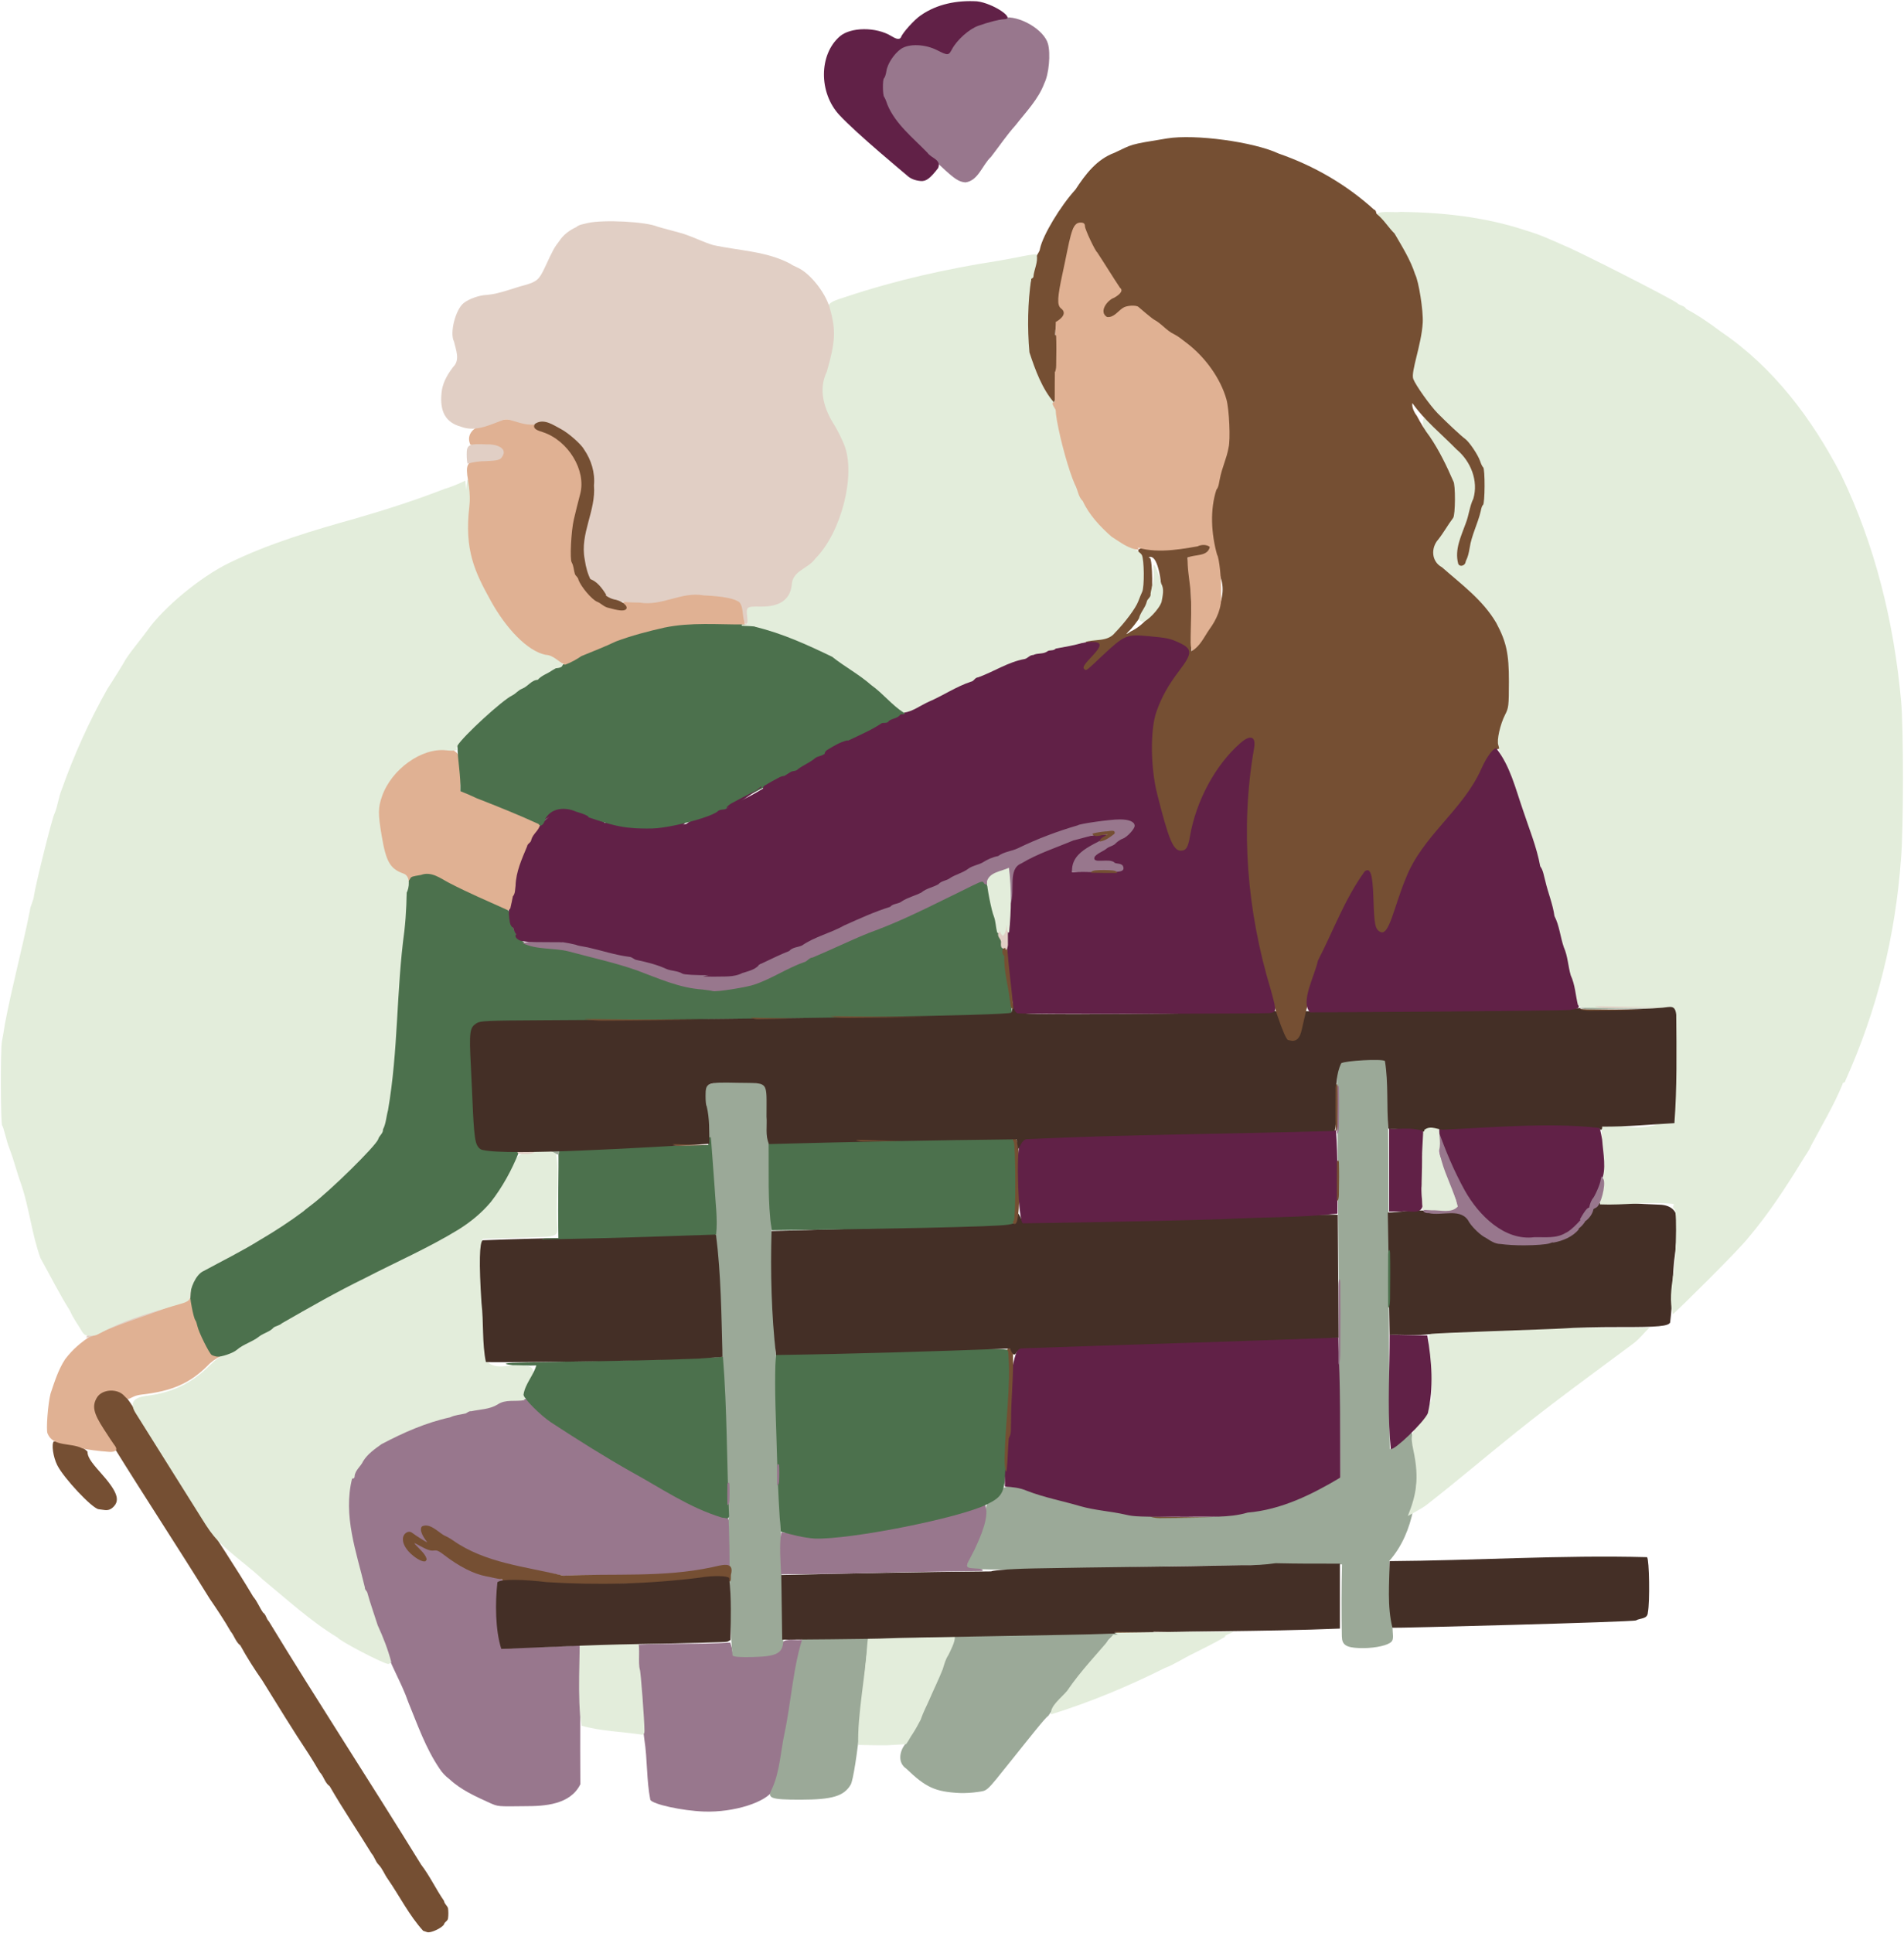 <svg width="1340" height="1360" viewBox="0 0 1340 1360" fill="none" xmlns="http://www.w3.org/2000/svg">
<path d="M300.619 1359.22C302.901 1360.11 311.107 1356.35 312.505 1353.74C312.943 1351.89 315.053 1351.51 315.307 1349.62C315.647 1347.2 315.644 1344.8 315.313 1342.38C314.705 1340.46 312.791 1339.46 312.512 1337.27C306.74 1328.88 302.528 1319.77 296.424 1311.8C260.542 1253.57 223.831 1197.44 189.121 1140.44C187.382 1138.82 187.307 1135.85 185.127 1134.44C182.618 1130.85 181.1 1126.6 178.174 1123.19C165.376 1101.69 151.684 1081.38 138.3 1060.54C128.491 1044.7 118.735 1028.8 108.566 1012.99C85.855 977.33 86.58 977.44 77.982 977.44C70.019 977.44 65.43 982.26 65.456 990.66C66.577 1001.01 74.518 1008.39 79.542 1017.07C102.133 1053.51 125.224 1088.58 147.582 1124.66C152.781 1132.26 157.801 1139.77 162.315 1147.63C164.892 1150.77 165.902 1155.1 169.169 1157.56C173.602 1165.68 179.024 1174.22 184.526 1182.07C195.308 1199.48 205.977 1216.9 217.347 1234.06C222.093 1241.32 224.889 1246.91 225.688 1247.46C228.044 1250.35 228.819 1254.36 232.02 1256.56C241.397 1272.84 251.726 1287.96 261.537 1303.97C263.616 1306.31 264.197 1309.5 266.374 1311.7C269.321 1314.71 270.587 1318.72 273.068 1322.06C281.329 1334.03 287.931 1347.42 297.806 1358.28C298.655 1358.52 299.891 1358.93 300.619 1359.22Z" fill="#754F33"/>
<path d="M495.48 1274.39C516.495 1275.15 539.692 1267.75 544.276 1258.98C546.507 1254.7 548.838 1246.28 550.047 1238.08C555.085 1210.74 558.578 1183.58 564.112 1156.38C564.367 1156.1 566.994 1155.79 570.386 1155.46C576.707 1153.12 565.921 1153.68 563.757 1153.59C559.418 1154.16 553.75 1152.19 550.441 1155.45C550.441 1162.24 546.025 1164.02 529.876 1164.86C515.774 1165.6 516.184 1165.93 515.1 1159.33L513.912 1155.5C492.129 1156.92 470.486 1155.8 449 1157C448.719 1162.13 448.122 1167.27 448.686 1172.41C449.931 1175.42 450.179 1178.4 450.215 1181.73C451.523 1195.73 451.576 1209.65 453.485 1223.66C455.719 1237.92 454.906 1252.01 457.693 1266.19C459.662 1269.34 479.95 1273.82 495.48 1274.39Z" fill="#98778D"/>
<path d="M369.508 1270.62C383.56 1270.64 401.383 1269.52 408.427 1255.21C408.295 1228.12 408.119 1180.16 409.193 1163.06C409.559 1157.23 411.649 1158.59 416.076 1158.26C420.092 1157.3 416.739 1156.37 414.481 1156.97C393.745 1158.79 374.149 1158.45 353.5 1159.5C353.5 1143.31 353.5 1127.12 353.5 1110.94C338.93 1107.61 324.379 1102.83 312.846 1092.71C305.031 1086.67 307.905 1092.72 298.221 1087.65C290.31 1083.5 289.229 1084.97 295.478 1091.46C303.002 1099.26 300.411 1100.63 291.602 1093.67C287.378 1090.66 281.645 1083.88 286.535 1079.11C287.547 1078.43 288.095 1078.27 289.019 1078.96C292.708 1081.67 299.148 1085.71 300.635 1086.26C302.752 1087 302.805 1085.15 301.428 1084.07C297.282 1078.81 296.079 1076.28 297.76 1074.6C299.221 1073.14 298.985 1073.25 301.978 1074.76C307.841 1077.44 312.701 1081.44 318.196 1084.57C341.338 1100.42 370.567 1103.2 396.5 1108.5C431.52 1107.27 467.012 1110.69 501.599 1103.56C505.286 1103.26 510.619 1101.31 513.232 1102.19C513.58 1103.86 513.33 1105.52 513.582 1107.2C513.666 1107.78 514.729 1108.39 514.856 1108.27C515.351 1107.77 514.553 1075.32 513.026 1069.77C512.28 1067.06 510.541 1066.47 508.224 1066.46C498.784 1066.39 448.914 1036.93 444.792 1034.41C429.941 1026 415.331 1016.94 400.849 1007.81C390.145 1001.34 379.976 993.85 371.365 985.01C369.987 983.69 368.335 984.14 366.726 984.19C361.026 984.9 354.646 983.4 349.617 987.08C344.041 990.52 337.477 990.32 331.358 991.7C329.818 991.81 328.795 993.18 327.416 993.26C323.691 994.12 319.779 994.39 316.259 996.08C299.245 999.78 283.408 1006.84 267.99 1014.94C266.269 1015.63 264.816 1017.49 263.884 1018.44C259.352 1021.42 255.598 1025.72 252.83 1030.24C250.706 1032.79 248.62 1035.8 248.317 1039.13C245.687 1041.78 245.436 1048.35 244.926 1052.78C242.749 1073.49 249.92 1092.87 254.674 1112.6C254.9 1116.95 257.795 1120.07 258.482 1124.24C261.69 1135.06 265.079 1145.51 269.802 1155.69C274.159 1170.42 282.371 1183.03 287.355 1197.46C293.875 1213.33 299.497 1229.64 309.225 1244.05C311.01 1246.87 313.425 1249.48 316.231 1251.54C324.469 1259.25 334.852 1263.84 345.018 1268.47C350.605 1270.88 350.332 1270.88 369.508 1270.62Z" fill="#98778D"/>
<path d="M563.5 1266.05C585.866 1266.03 593.968 1263.5 598.703 1255.49C600.397 1252.62 603.485 1232.96 605.557 1211.55C607.763 1193 608.806 1168.05 611.873 1149.8C612.824 1147.96 611.173 1146.98 588.963 1147.51C576.389 1147.8 566.47 1149.8 565.589 1150.16C558.245 1171.18 556.767 1197.72 552.116 1219.4C549.281 1232.51 548.927 1246.2 543.245 1258.56C539.961 1264.89 541.498 1266.06 563.5 1266.05Z" fill="#9BA998"/>
<path d="M675.389 1261.36C678.644 1261.53 684.34 1261.2 687.907 1260.65C695.239 1259.51 693.354 1261.4 711.782 1238.39C723.712 1223.5 736.053 1207.79 737.702 1207.16C741.712 1201.63 745.572 1195.12 751.043 1190.56C754.281 1185.67 758.184 1181.49 761.627 1176.72C767.681 1170.91 772.452 1164.21 777.883 1158.01C781.603 1145.98 794.355 1150.53 804.155 1150.11C804.964 1150.02 803.845 1148.79 801.03 1148.64C792.78 1148.2 716.241 1150.44 663.991 1151.32C623.412 1152 620.467 1153.25 643.747 1153.39C674.718 1153.58 672.368 1152.09 667.625 1161.53C665.489 1165.27 664.433 1169.66 662.921 1173.44C660.337 1176.31 659.685 1180.94 657.496 1184.38C655.839 1187.93 653.943 1191.93 653.122 1195.44C649.878 1198.75 649.306 1203.52 647.113 1207.44C644.312 1210.62 643.861 1214.96 641.78 1218.56C639.638 1221.37 638.561 1224.67 636.606 1227.59C632.903 1232.64 631.905 1240.33 637.863 1244.26C651.607 1257.48 658.22 1260.48 675.389 1261.36Z" fill="#9BA998"/>
<path d="M624.347 1227.76L637.685 1227C639.49 1224.61 640.731 1221.85 642.476 1219.44C644.634 1216.04 646.015 1213.46 647.868 1209.96C650.158 1203.58 651.98 1200.47 653.769 1196.34C657.464 1187.81 660.435 1181.86 663.46 1174.34C664.703 1170.41 665.364 1167.47 667.478 1164.25C669.004 1161.01 672.283 1155.02 672 1151.41L643.168 1151.95C609.842 1151.95 611.285 1146.01 610.263 1158.05C608.991 1178.9 603.345 1206.77 604 1227.5C604 1227.5 617.008 1227.87 624.347 1227.76Z" fill="#E3EDDB"/>
<path d="M451.582 1220.28C453.025 1220.52 453.666 1219.04 453.567 1217.84C453.591 1210.56 450.879 1174.97 450.31 1174.55C448.935 1169.35 450.677 1159.49 448.99 1154.31C443.959 1153.33 407.6 1150.41 407.802 1152.15C408.61 1159.1 405.927 1196.28 409.304 1214C423.22 1217.95 437.402 1218.11 451.582 1220.28Z" fill="#E3EDDB"/>
<path d="M739.781 1206.02C767.607 1197.33 793.827 1186.39 819.85 1173.39C826.79 1170.76 832.68 1166.68 839.32 1163.48C847.18 1159.53 855.17 1155.65 862.78 1151.12C839.81 1146.11 810.101 1150.31 783.5 1149.92C772.513 1163.19 760.604 1175.32 751.043 1189.44C747.154 1194.19 738.508 1200.52 739.781 1206.02Z" fill="#E3EDDB"/>
<path d="M275.343 1169.11C272.955 1160.14 269.624 1151.64 265.812 1143.35C263.389 1135.66 260.591 1128 258.487 1120.31C258.028 1118.98 256.685 1118.43 256.828 1116.93C250.814 1091.6 241.271 1066.3 247.826 1040.05C248.856 1040.43 249.661 1039.56 249.559 1038.55C249.934 1034.17 253.929 1031.64 255.559 1027.94C258.709 1022.82 263.865 1019.25 268.51 1015.93C283.983 1007.78 299.713 1000.8 316.774 997.07C320.246 995.38 324.07 995.23 327.723 994.33C329.134 993.7 329.908 992.59 331.598 992.79C337.833 991.45 344.575 991.48 350.214 988.03C355.851 984.18 362.713 986.17 369 985C369.8 981.08 369.749 976.7 372.379 973.41C375.325 969.54 378.026 961.08 370.29 960.94C361.604 958.48 351.463 964.21 344.029 958.96C339.278 946.32 342.328 931.19 340.052 917.46C339.324 902.2 337.6 886.6 339.586 871.5L364.102 870.76C395.913 869.78 392.571 871.38 391.915 857.22C391.271 840.94 394.285 824.661 390.763 808.752C381.5 811.026 368.674 807.336 362.489 815.594C361.729 818.619 360.29 818.655 357.074 825.255C352.465 834.138 347.279 842.89 339.967 849.72C335.206 854.91 333.698 856.11 322.055 864.03C300.915 877.03 278.033 886.83 256.423 898.11C250.738 901.17 245.005 903.97 239.241 906.79C227.818 912.56 217.11 919.35 205.736 925.26C198.586 929.1 196.562 931.16 194.087 931.91C191.512 933.3 189.84 935.74 186.763 936.49C183.662 937.44 181.917 940.33 179.047 941.35C171.832 943.88 166.386 949.43 159.329 952.06C156.011 953.3 152.078 956.11 147.924 960.25C134.999 973.11 121.37 979.69 102.931 981.99C93.347 983.18 91.012 987.42 95.784 994.61C111.386 1019.38 126.567 1043.81 142.014 1068.29C150.451 1081.93 153.369 1085.01 172.961 1100.86C177.053 1104.13 180.987 1107.49 184.801 1111.05C201.955 1125.14 218.945 1140.81 237.651 1152.02C238.526 1154.13 269.967 1170.54 273.216 1170.57C273.919 1170.58 275.175 1169.7 275.343 1169.11Z" fill="#E3EDDB"/>
<path d="M529.941 1165.71C549.114 1165.17 552.105 1162.67 551.115 1149.04C550.812 1144.87 549.106 1055.27 548.562 1051.42C546.145 1004.61 546.525 958.99 544.564 911.98C543.524 888.36 541.66 826.331 540.833 787.797C540.382 766.734 540.02 764.574 538.167 762.895C524.717 760.33 508.484 758.056 496 764.228C495.623 769.085 494.808 774.207 496.555 778.882C497.489 779.459 498.566 795.599 499.489 806.049C502.781 839.98 503.795 873.08 505.924 907.03C509.023 959.67 510.469 1010.86 512.49 1063.02C514.5 1097.22 512.244 1130.86 515.556 1164.66C516.587 1165.57 520.85 1165.96 529.941 1165.71Z" fill="#9BA998"/>
<path d="M356.941 1159.71C359.019 1159.82 361.03 1159.49 360.91 1159.3C360.789 1159.12 359.157 1158.53 356.811 1158.01L354 1157.96C355.134 1143.71 353.47 1129.04 355.862 1115.07C358.406 1112.53 369.344 1112.24 384.485 1114.1C420.393 1114.79 456.732 1114.94 492.21 1111.03C506.01 1108.6 512.033 1108.75 512.759 1112.46C515.105 1113.26 514.091 1109.19 514.423 1107.76C517.138 1097.59 507.219 1101.32 501.401 1102.46C466.313 1109.99 431.694 1106.69 396.5 1108.5C370.2 1102.04 341.611 1099.72 318.821 1083.65C316.805 1082.24 314.434 1080.94 312.344 1080.02C307.889 1077.31 302.275 1071.16 296.97 1073.81C295.289 1075.49 296.404 1079.5 300.55 1084.77C300.928 1085.48 302.134 1086.26 301.017 1085.2C299.53 1084.66 293.371 1080.77 289.682 1078.06C286.945 1076.47 283.961 1079.13 283.615 1081.87C283.053 1085.66 285.762 1090.48 290.909 1094.55C299.718 1101.51 303.807 1098.49 296.283 1090.68C290.033 1084.2 289.792 1084.49 297.703 1088.64C307.386 1093.71 304.347 1087.55 312.162 1093.6C323.09 1102.05 333.589 1107.37 342.408 1108.95C346.157 1109.55 349.715 1110.81 353.5 1110.94C353.5 1127.13 353.5 1143.32 353.5 1159.5L356.941 1159.71Z" fill="#754F33"/>
<path d="M352.762 1159.86C348.917 1160.44 402.629 1157.62 436.226 1156.84C441.161 1156.72 445.818 1156.63 450.009 1156.56C482.734 1156.02 510.621 1155.29 511.897 1154.93L514.139 1153.73C514.226 1139.17 514.891 1124.52 513.167 1110.04C511.605 1108.48 501.693 1108.29 492.767 1109.8C456.987 1114.31 420.788 1115.28 384.621 1112.99C369.48 1111.14 352.606 1110.56 350.062 1113.1C348.439 1127.7 348.559 1146.6 352.762 1159.86Z" fill="#442F26"/>
<path d="M956.48 1159.38C965.11 1159.73 974.4 1158.18 978.13 1155.8C980.31 1154.42 980.68 1153.34 980.13 1147.12C979.8 1143.45 977.83 1097.98 977.83 1097.98C986.74 1087.91 991.93 1075.27 994.59 1062.14C995.02 1058.53 995.9 1052.24 996.56 1048.14C998.04 1034.66 997.31 1020.59 993.5 1007.79C988.15 1011.36 983.99 1016.72 978.12 1019.44C977.5 974.48 977.43 928.9 977.32 883.46C977.09 763.418 976.64 746.342 975.32 745.436C972.83 743.727 946.13 745.203 943.03 747.229C940.66 748.788 940.28 749.785 940.83 755.482C942.08 851.4 942.14 943.53 943.24 1039.5C937.35 1042.31 931.4 1045.06 925.67 1048.17C921.02 1050.85 915.84 1051.93 911.16 1054.54C907.67 1056.43 903.68 1056.76 900.17 1058.64C890.27 1062.09 879.75 1062.14 869.78 1064.55C862 1068.61 804.018 1068.17 790.162 1063.96C780.445 1061.84 770.365 1061.34 760.731 1058.55C748.347 1054.83 735.429 1052.52 723.267 1047.77C717.602 1046.62 709.229 1043.06 704.935 1047.93C704.067 1050.67 699.599 1055.09 696.815 1055.97C695.557 1056.37 694.315 1058.29 693.926 1060.72C693.062 1076.12 684.107 1088.68 679.875 1102.79C680.587 1104.65 719.496 1104.74 806.016 1102.27C852.63 1100.96 898.21 1101.23 944.5 1100.5C944.08 1117.39 944.08 1134.29 944.37 1151.18C944.48 1157.02 947.19 1159.01 956.48 1159.38Z" fill="#9BA998"/>
<path d="M624.037 1152.54C631.462 1152.05 766.182 1150 775.532 1149.46C831.63 1147.13 887.8 1148 943 1145.68C943 1130.45 943 1115.22 943 1100C927.92 1100.05 912.84 1100.04 897.77 1099.69C890.12 1100.82 882.58 1101.21 874.78 1101.07C825.94 1102.19 776.868 1102.38 727.742 1103.36C705.862 1103.77 697.148 1105.13 697.66 1105.45C648.53 1105.81 597.876 1106.86 549.838 1108C550.058 1123.17 550.279 1138.33 550.5 1153.5C550.5 1153.5 616.612 1153.04 624.037 1152.54Z" fill="#442F26"/>
<path d="M812.5 1148.59C803.123 1148.42 793.684 1148.07 784.355 1147.85C784.286 1147.92 786.182 1148.95 788.674 1149C791.166 1149.05 812.5 1148.59 812.5 1148.59Z" fill="#754F33"/>
<path d="M864.5 1148.55C846.79 1148.37 829 1148.16 811.355 1147.85C811.286 1147.92 814.594 1148.94 819.35 1148.99C824.11 1149.04 864.5 1148.55 864.5 1148.55Z" fill="#E1CFC5"/>
<path d="M869.25 1147.73C871.87 1145.21 831.33 1166.65 829.71 1167.06C821.87 1169.08 792.9 1152.13 784.156 1148.59L839.44 1147.88C852.37 1148.1 868.84 1147.85 869.25 1147.73Z" fill="#E3EDDB"/>
<path d="M979.97 1145.09C980.32 1145.45 1149.24 1141.04 1151.39 1139.93C1154.36 1138.18 1159.54 1139.18 1159.74 1134.31C1161.21 1126.91 1160.74 1097.42 1159.19 1095.45C1098.84 1093.83 1037.09 1097.85 978 1098.22C977.83 1113.8 976.16 1129.88 979.97 1145.09Z" fill="#442F26"/>
<path d="M612.517 1106.57C638.367 1105.77 688.895 1105.21 690.647 1105.12C692.4 1105.03 691.877 1103.77 689.051 1103.56C677.972 1102.75 678.793 1104 685.88 1090.12C690.272 1080.75 696.935 1065.68 693.018 1058.06C677.51 1064.98 641.942 1073.07 603.616 1078.41C577.866 1082 569.832 1082.19 558.939 1079.41C554.521 1078.28 550.086 1077.79 549.738 1078.14C548.446 1088 549.294 1097.6 549.712 1107.5C549.712 1107.5 586.667 1107.36 612.517 1106.57Z" fill="#98778D"/>
<path d="M573.32 1082.35C597.994 1083.27 675.368 1067.91 694.621 1058.29C706.083 1052.55 707.315 1049.99 708.016 1028.31C708.209 1002.15 712.997 976.13 710.298 949.98C708.819 948.2 667.776 948.31 628.47 950.41C601.228 950.74 572.814 953.15 546.36 951.25C545.949 949.23 545.122 966.04 545.747 988.85C546.822 1018.46 547.097 1048.47 549.5 1077.5C557.308 1079.66 565.21 1081.76 573.32 1082.35Z" fill="#4C714D"/>
<path d="M511.509 1068.17C511.964 1068.35 513.004 1067.63 513.121 1066.72C511.427 1029.37 511.773 990.98 508.776 954.5C464.892 956.86 420.912 957.1 376.987 958.35C371.94 958.54 345.3 958.41 360.745 960.4C366.349 960.31 371.902 960.88 377.441 960.56C375.307 967.89 369.532 973.55 368.441 981.16C368.441 983.67 380.062 995.44 387.767 1000.59C406.248 1012.67 425.206 1024.64 444.208 1035.36C465.447 1046.96 484.814 1060.55 508.201 1067.64C509.455 1067.68 510.839 1067.9 511.509 1068.17Z" fill="#4C714D"/>
<path d="M853.5 1067.56C838.79 1067.38 824.01 1067.14 809.355 1066.85C809.286 1066.92 812.087 1067.94 816.029 1067.99C819.97 1068.05 853.5 1067.56 853.5 1067.56Z" fill="#754F33"/>
<path d="M836.1 1067.06C850.13 1066.7 864.55 1068.06 878.06 1064.08C901.82 1062.07 923.31 1051.33 943.25 1039.5C943.16 1006.59 943.3 973.66 941.9 940.77C941.17 940.05 718.396 946.98 716.587 948.1C708.623 966.61 711.674 988.65 710.199 1007.8C710.715 1010.39 708.814 1012.34 708.774 1014.97C707.984 1025.2 707.05 1035.71 707.213 1045.74C712.524 1046.09 717.92 1046.62 722.845 1048.81C735.061 1053.54 747.961 1055.91 760.269 1059.56C770.89 1062.59 781.539 1063.08 792.136 1065.52C798.435 1066.97 800.67 1067.06 836.1 1067.06Z" fill="#612147"/>
<path d="M1003.54 1059.02C1025.25 1042.13 1045.58 1024.72 1067.02 1007.55C1093.95 985.96 1121.55 965.93 1149.36 945.26C1153.99 941.85 1156.76 937.84 1160.92 933.89C1136.11 934.26 1113.43 933.53 1088.81 934.14C1035.66 935.38 1007.75 936.33 1006.23 937.3C1003.57 951.01 1008.32 966.71 1007.38 980.6C1007.56 983.66 1007.52 986.11 1005.62 988.35C1005.58 991.25 1002.71 995.73 999.62 999.93C993.53 1008.18 992.28 1008.85 994.76 1020.47C998.97 1040.24 996.78 1051.51 990.81 1066.49C990.81 1066.49 1001.98 1060.4 1003.54 1059.02Z" fill="#E3EDDB"/>
<path d="M513.299 1055.86C513.509 1051.64 513.505 1046.16 513.293 1043.78C513.186 1042.59 511.975 1042.88 511.906 1044.27C511.837 1045.66 511.833 1057.8 511.898 1058.53C511.963 1059.26 513.174 1058.36 513.299 1055.86Z" fill="#98778D"/>
<path d="M73.664 1062.28C76.123 1062.58 77.965 1061.92 79.878 1060C84.657 1055.22 82.531 1049.1 70.416 1035.59C63.749 1028.15 61.559 1024.69 61.559 1021.15C55.708 1015.36 45.903 1014.49 37.868 1014.01C36.114 1015.77 37.347 1024.91 40.297 1030.75C44.935 1039.94 64.76 1061.01 69.369 1061.71C69.945 1061.8 71.886 1062.06 73.664 1062.28Z" fill="#754F33"/>
<path d="M548.297 1042.38C548.509 1038.45 548.507 1033.19 548.294 1030.8C548.187 1029.6 546.976 1029.83 546.906 1031.13C546.836 1032.42 546.832 1043.84 546.899 1044.59C546.966 1045.33 548.177 1044.61 548.297 1042.38Z" fill="#98778D"/>
<path d="M708.474 1034.61C709.278 1026.96 709.299 1019.09 710 1011.56C712.133 1008.47 711.244 1004.35 711.564 1000.75C711.466 984.73 713.338 969.24 712.934 953.32C713.153 951.29 710.897 946.63 708.789 949.44C708.815 949.69 709.157 950.36 709.565 950.85C711.602 976.03 707.437 1000.27 707.067 1025.29C706.833 1032.59 708.001 1037 708.474 1034.61Z" fill="#754F33"/>
<path d="M76.705 1021.35C82.052 1021.66 83.212 1019.76 80.196 1016.14C79.737 1015.59 76.499 1010.7 72.951 1005.2C65.813 994.13 64.65 989.19 68.172 983.23C71.756 977.16 82.764 976.51 87.539 982.06C91.476 986.64 90.68 982.08 99.73 981.06C121.035 978.66 133.542 973.19 145.95 960.88C148.585 957.98 151.918 955.8 155.241 954.05C153.225 953.37 150.714 953.78 149.203 951.88C141.233 940.26 137.656 926.11 133.943 913.14C104.391 926.03 66.566 928.67 45.799 956.24C41.017 963.56 38.36 972.1 35.572 980.36C33.738 987.52 32.359 1005.77 33.428 1008.34C37.28 1018.11 49.937 1014.71 57.813 1018.86C59.867 1019.59 70.342 1020.97 76.705 1021.35Z" fill="#E0B193"/>
<path d="M978.82 1019.36C981.53 1020.27 1001.86 1000.75 1004.88 994.24C1009.1 976.26 1007.6 957.2 1004.5 939.5L978 938.94C978.04 963.37 976.51 988.32 978.22 1012.36C978.39 1014.7 978.58 1017.04 978.82 1019.36Z" fill="#612147"/>
<path d="M943.31 951.01C943.47 934.23 943.47 912.62 943.31 902.99C943.23 898.18 942.03 899.21 941.98 904.74C941.92 910.26 941.92 955.28 941.98 958.45C942.03 961.62 943.22 959.39 943.31 951.01Z" fill="#98778D"/>
<path d="M492.012 955.75L508.5 954.5C507.711 925.9 507.456 896.25 503.914 868.62C502.802 867.69 495.848 867.54 474.785 868.37C429.748 870.57 384.198 870.74 339.702 872.51C337.459 873.92 337.012 888.45 338.862 916.55C340.497 930.39 339.199 944.76 341.952 958.16C342.64 958.6 442.544 957.83 492.012 955.75Z" fill="#442F26"/>
<path d="M152.819 954.38C155.543 954.76 164.032 951.87 166.536 949.7C171.318 945.53 177.847 943.93 182.559 940.07C185.672 937.71 189.877 936.97 192.559 933.9C194.242 932.73 196.713 932.48 198.359 930.93C217.815 919.75 236.982 908.8 256.946 899.09C278.807 887.76 301.599 877.88 322.684 864.96C331.287 859.61 339.078 853.18 345.505 845.5C353.692 834.982 360.138 823.103 365.023 810.96C358.228 804.978 345.527 811.964 337.838 805.948C333.318 801.071 334.542 785.935 332.505 752.479C330.543 720.255 330.328 720.159 347.223 719.132C352.894 718.787 404.081 718.048 461.006 717.487C645.639 715.669 711.475 714.649 712.079 714.045C712.512 700.681 708.38 687.947 707.803 674.833C707.958 673.654 708.151 672.11 706.899 671.441C706.646 664.925 703.608 659.129 702.415 652.831C701.354 645.885 698.709 639.388 697.485 632.458C694.108 617.1 694.172 616.934 674.662 626.574C651.256 638.391 627.071 649.744 602.84 658.662C592.292 663.41 577.741 670.331 571.562 672.537C569.677 672.972 567.976 674.706 566.766 675.441C553.141 680.279 541.135 688.34 527.344 692.81C510.474 697.707 487.069 696.158 467.994 688.897C452.447 682.026 436.217 677.48 420.116 673.073C409.612 671.341 399.703 667.289 389.061 666.546C383.286 665.917 376.611 665.191 374.229 664.931C366.81 664.125 360.654 655.834 359.119 644.831C358.419 639.811 358.46 639.655 343.731 632.972C334.802 628.807 325.632 625.018 317.005 620.347C302.451 612.874 304.278 613.037 296.01 614.432C287.306 615.9 287.125 615.891 285.516 632.948C284.365 645.155 283.357 654.719 281.407 671.937C278.152 708.216 278.18 744.626 271.99 780.818C270.712 784.111 270.921 787.917 269.706 791.025C267.869 792.619 269.074 795.335 267.691 797.034C267.133 797.379 265.848 799.35 265.106 801.1C262.918 806.257 231.553 836.97 218.482 846.78C211.079 852.92 203.339 858.55 195.022 863.44C178.193 874.7 160.597 883.65 142.77 893.15C136.659 895.91 133.524 900.75 133.477 907.5C133.44 912.87 136.152 927.13 137.507 928.82C137.961 929.39 138.551 931.15 138.953 933.03C139.853 937.23 147.243 952.08 148.952 953.17C149.638 953.61 151.501 954.2 152.819 954.38Z" fill="#4C714D"/>
<path d="M715.765 950.75C717.114 948.72 717.894 948.55 720.277 948.51C793.93 945.93 869.97 943.69 942.02 941C941.85 912.17 941.67 883.33 941.5 854.5C930.99 854.59 920.48 854.36 909.98 854.78C816.684 858.07 723.27 860.63 721.052 859.93C718.678 858.5 718.202 855.55 716.507 853.5C715.56 856.93 715.407 861.58 710.425 860.6C654.767 863.33 597.928 864.32 543 866C542.152 894.96 542.934 925.18 546.133 953.23C601.487 952.43 655.429 950.73 710.773 948.68C712.211 951.59 713.501 955.4 715.765 950.75Z" fill="#442F26"/>
<path d="M60.891 941.01C61.172 941.3 64.682 940.3 67.9 938.68C89.383 928.86 112.825 923.05 134 913.11C134.235 909.95 134.597 906.77 134.114 903.62C134.04 903.48 132.892 904.69 132.711 906.71C132.287 911.42 129.445 913.34 119.849 916.03C103.615 921.3 87.498 926.26 71.84 933.27C64.568 936.56 59.989 940.11 60.891 941.01Z" fill="#E1CFC5"/>
<path d="M1006.55 938.49C1007.76 937.66 1092.62 935.11 1100.04 934.54C1107.47 933.96 1125.2 933.53 1139.5 933.58C1167.55 933.68 1174.11 932.88 1175.41 930.37C1177.61 913.63 1176.45 897.09 1179.11 880.31C1179.41 869.42 1187.47 848.04 1167.77 847.46C1153.83 847.05 1139.92 845.57 1126.11 846.09C1116.91 849.82 1112.54 865.44 1102.46 870.15C1092.78 875.05 1066.61 877.09 1055.31 873.83C1049.09 872.03 1049.05 871.15 1045.86 869.5C1042.56 867.8 1037.57 863.03 1035.04 859.17C1028.1 847.08 1012.65 855.19 1001.79 851.59C993.44 851.17 985 852.81 976.69 853C977.34 881.98 977.41 910.23 978 939C987.5 938.74 997.15 939.83 1006.55 938.49Z" fill="#442F26"/>
<path d="M60.423 939.35C61.122 939.52 65.892 940.32 68.797 938.74C86.061 929.31 101.079 924.88 121.262 918.94C130.45 916.23 133.733 915.87 133.733 912.03C133.733 906.79 137.621 896.7 143.23 894.17C156.891 886.79 170.166 880.26 183.23 872.14C193.745 865.97 203.728 859.47 213.447 852.22C213.722 851.85 216.228 849.87 219.153 847.67C232.224 837.86 263.947 806.694 266.135 801.537C266.794 798.857 269.722 797.451 269.559 794.5C271.678 790.376 271.8 785.712 273.066 781.118C280.384 738.858 278.842 697.359 284.569 655.076C285.972 642.687 286.334 630.627 286.286 618.22C279.145 615.212 271.638 610.523 269.549 602.499C265.934 591.591 265.405 579.952 265.395 568.513C265.939 545.666 291.235 524.326 315.699 526.036C321.138 526.417 322.603 525.926 323.523 524.207C326.423 518.788 354.666 493.179 360.986 490.234C363.354 488.605 365.108 486.407 368.009 485.475C375.192 479.462 384.111 476.606 391.137 470.43C396.031 465.748 387.576 462.362 383.889 461.529C373.769 459.007 364.461 451.899 353.156 438.145C349.697 433.938 340.927 416.121 337.539 406.438C330.707 384.344 329.26 360.51 327.5 338.108C322.733 340.355 317.904 342.482 312.827 343.939C292.377 351.895 271.956 358.44 250.865 364.57C220.109 373.158 189.663 382.153 161.245 396.02C140.966 405.892 114.878 427.507 103.401 443.939C98.448 450.699 93.152 456.771 88.518 463.745C87.274 466.164 80.541 477.026 75.636 484.529C62.837 507.152 52.083 531.126 43.533 555.163C41.177 560.713 40.738 566.66 38.432 572.228C37.013 574.08 25.335 621.066 23.934 629.913C23.656 633.807 21.268 637.014 20.986 640.916C15.599 667.727 8.56 693.525 3.436 720.419C2.79 724.819 1.86 730.269 1.361 732.575C0.225 737.825 0.408 791.173 1.535 791.87C2.447 792.434 4.672 803.288 6.644 807.992C9.855 816.253 11.856 824.83 14.933 833.181C20.702 850.16 22.349 868.13 28.489 885.08C35.447 897.57 41.692 910.08 49.297 922.21C51.502 927.38 54.809 931.71 57.627 936.53C58.264 937.76 59.723 939.18 60.423 939.35Z" fill="#E3EDDB"/>
<path d="M978.31 914.01C978.48 902.73 978.48 888.09 978.31 881.49C978.22 878.19 977.02 878.85 976.96 882.56C976.91 886.28 976.9 916.77 976.96 918.95C977.02 921.12 978.22 919.65 978.31 914.01Z" fill="#4C714D"/>
<path d="M1177.31 924.58C1181.36 921.15 1223.4 879.77 1230.46 870.7C1244.7 853.87 1256.63 835.64 1268.17 816.808C1270.33 813.029 1273.08 809.735 1274.75 805.702C1282.22 791.584 1290.62 777.641 1296.75 762.736C1296.47 761.419 1298.83 761.772 1298.75 760.177C1321.12 710.555 1333.94 658.547 1337.88 604.336C1339.72 584.757 1339.75 510.631 1337.92 492.727C1332.89 437.457 1319.54 383.3 1295.66 333.846C1275.23 294.579 1248.2 258.416 1211.06 233.277C1203.4 227.461 1194.87 221.66 1186.75 217.351C1185.54 214.913 1182.37 215.144 1180.55 213.353C1177.12 210.455 1110.64 176.59 1100.89 172.782C1092.22 168.905 1083.53 164.955 1074.35 162.277C1045.62 152.683 1015.99 149.481 985.86 149.045C981.11 149.837 968.16 147.542 969.01 151.843C973.55 156.054 976.67 161.357 981.21 165.628C981.85 167.381 982.76 169.441 984.08 171.026C989 178.527 992.55 186.955 995.78 195.13C997.6 197.429 1000.77 219.701 1000.37 227.15C999.53 242.74 991.88 262.284 993.79 267.301C995.48 271.754 1005.91 286.441 1011.22 291.854C1017.68 298.424 1028 308.016 1030.6 309.863C1033.51 311.927 1039.23 320.427 1040.78 324.965C1041.53 327.165 1042.81 329.561 1043.36 329.955C1044.77 330.962 1044.7 353.684 1043.28 354.602C1038.84 367.183 1034.06 379.491 1031.76 392.836C1030.22 394.025 1031.19 397.327 1028.68 397.225C1026.37 396.623 1027.42 392.88 1026.95 390.92C1025.83 385.486 1028.68 380.92 1030.2 375.945C1033.55 367.984 1035.06 359.77 1037.97 351.775C1039.42 349.95 1039.42 335.604 1037.98 333.835C1035.59 327.923 1033.31 321.77 1028.14 317.509C1021.05 310.346 1003.52 294.422 1002.18 293.907C999.87 298.44 1003.05 304.65 1005.84 308.738C1012.67 318.241 1017.4 329.053 1022.14 339.535C1023.74 341.549 1023.63 362.033 1022.01 363.945C1015.72 374.244 998.76 389.398 1014.24 400.142C1028.02 412.003 1043.06 422.698 1052.26 439.047C1059.38 452.393 1061.05 460.194 1061.01 479.783C1063.25 494.928 1055.3 508.208 1053.15 522.347C1054.71 527.773 1056.61 533.132 1059.38 538.073C1061.07 540.436 1060.57 543.557 1062.24 545.985C1067.28 556.671 1069.91 568.061 1073.72 579.02C1077.67 588.574 1080.57 598.68 1082.77 608.613C1083.46 610.298 1084.76 611.373 1084.81 613.312C1087.02 623.626 1090.97 633.122 1092.82 643.459C1093.46 645.201 1094.73 646.36 1094.78 648.309C1097.82 661.464 1102.4 673.806 1104.76 687.124C1109.8 693.514 1104.99 705.933 1113.4 708.69C1135 710.485 1156.08 708.005 1177.66 710.554C1179.9 711.832 1179.63 711.501 1179.63 735.674C1179.63 761.833 1178.34 784.526 1176.59 786.626C1174.76 789.025 1166.23 786.241 1169.04 789.736C1153.8 796.612 1141.06 790.773 1127 791.284C1127.32 807.351 1129.94 823.597 1127.19 839.61C1126.27 843.31 1125.83 847.05 1126.05 847.27C1143.25 848.02 1159.95 845.08 1177.09 846.86C1179.7 847.25 1175.67 848.92 1178.44 850.47C1180.79 852.81 1178.99 894.61 1177.49 897.4C1176.19 906.41 1174.96 915.7 1177.31 924.58Z" fill="#E3EDDB"/>
<path d="M1072.9 876.08C1080.95 876.03 1088.18 875.46 1090.57 874.69C1097.11 872.58 1106.74 867.87 1108.21 866.11C1111.83 864.19 1115.1 861.09 1116.71 857.05C1116.37 851.85 1110.93 858.5 1108.94 859.7C1099.08 872.48 1082.97 868.3 1069.37 869.6C1056.14 860.14 1041.14 851.54 1034.32 836.07C1031.81 829.373 1026.87 823.9 1024.93 816.931C1023.63 812.313 1020.58 808.579 1019.49 803.875C1018.09 801.137 1016.68 794.092 1012.63 796.169C1010.65 809.854 1015.66 822.507 1020.56 834.85C1021.54 839.21 1029.03 848.26 1022.12 849.86C1016.09 850.89 1010.14 850.21 1004.14 850.83C999.47 851.24 1002.63 853.75 1005.55 853.39C1014.82 855.68 1028.62 849.06 1034.01 859.89C1036.7 864 1042.45 869.35 1045.7 870.79C1048.85 872.79 1051.98 875.1 1056.13 875.14C1060.56 875.74 1066.64 876.12 1072.9 876.08Z" fill="#98778D"/>
<path d="M1093.27 874.13C1099.77 873.01 1106.89 870.03 1111.07 864.86C1111.31 862.12 1108.41 864.1 1107.64 865.19C1103.14 869.04 1096.74 870.71 1092.12 873.55C1092.19 873.65 1092.8 874.01 1093.27 874.13Z" fill="#98778D"/>
<path d="M444.018 870.47C467.943 869.71 504 868.5 504 868.5C505.178 857.33 503.484 846.12 502.909 834.956C501.458 816.588 500.609 801.88 500.186 800.053C497.651 799.486 498.773 803.829 498.5 805.5C463.5 806.704 426.986 805.481 393 808.091C393.309 825.307 392.479 841.9 393 871C389.179 871.44 383.671 870.58 381.015 871.95C381.694 871.98 420.093 871.23 444.018 870.47Z" fill="#4C714D"/>
<path d="M1084.56 869.42C1090.36 868.88 1097.25 870.78 1102.02 866.61C1101.04 864.49 1098.16 865.79 1096.79 866.82C1088.47 868.86 1080.01 868.26 1071.5 869.5L1084.56 869.42Z" fill="#754F33"/>
<path d="M1079.92 870.36C1087.35 870.17 1095.2 871.4 1101.85 867.33C1105.77 865.85 1114.77 856.49 1117.99 850.49C1121.74 844.44 1125.58 838.23 1127.09 831.147C1127.16 828.776 1126.15 828.935 1126.95 830.792C1130.83 822.987 1128.22 811.12 1127.56 801.614C1126.75 796.968 1125.68 792.446 1125.29 791.811C1124.05 789.812 1015.36 792.21 1011.95 794.32C1017.24 809.311 1023.23 823.619 1030.91 837.52C1040.65 854.89 1058.78 873.09 1079.92 870.36Z" fill="#612147"/>
<path d="M691.927 862.63C710.044 861.94 712.914 861.42 714.107 859.79C715.796 857.48 716.117 805.771 714.458 802.671C713.478 800.839 711.639 800.442 688.714 800.455C639.099 801.45 590.078 802.623 540.9 803.5C541.268 824.086 540.07 845.59 543.114 865.5C543.114 865.5 647.859 864.31 691.927 862.63Z" fill="#4C714D"/>
<path d="M714.178 861.06C716.27 861.06 717.444 853.8 717.444 831C717.444 808.164 716.49 801.407 714.326 800.686C712.524 800.265 712.523 802.061 713.41 803.082C714.887 805.842 714.962 856.6 713.489 858.69C712.607 859.55 712.719 861.02 714.178 861.06Z" fill="#754F33"/>
<path d="M861.52 857.6C888.06 856.2 915.06 856.67 941.28 853.77C941.31 834.227 941.62 814.647 940.27 795.144C881.2 795.288 824.55 797.278 765.988 798.469C720.401 799.487 720.056 799.775 717.964 803.821C714.838 809.866 716.702 860.56 719.994 860.56C720.364 860.56 801.958 859.56 861.52 857.6Z" fill="#612147"/>
<path d="M1115.98 858.93C1118.6 856.9 1121.01 853.82 1121.54 850.12C1119.79 848.28 1117.24 854.47 1118.54 851.56C1118.66 845.77 1113.18 855.62 1111.97 857.72C1112.88 860.55 1115.45 855.99 1115.54 856.88C1114.95 857.61 1115.22 858.57 1115.98 858.93Z" fill="#98778D"/>
<path d="M942.3 840.47C942.49 832.752 942.49 822.591 942.31 817.938C942.21 815.611 941.01 816.036 940.95 818.581C940.89 821.126 940.88 842.53 940.94 844.05C941 845.56 942.21 844.47 942.3 840.47Z" fill="#754F33"/>
<path d="M986.44 852.27C991.08 851.45 999.9 854.71 1001.13 848.55C999.81 834.063 999.93 819.852 1000.63 805.351C1009.12 788.25 987.25 794.984 977.63 793.792C977.63 813.29 977.63 832.794 977.64 852.29L986.44 852.27Z" fill="#612147"/>
<path d="M1119.85 851.7C1120.53 851.04 1122.05 850.09 1123.41 849.47C1126.56 848.04 1130.24 833.839 1128.56 829.65L1127.13 827.5L1126.5 830.054C1126.44 832.484 1122.08 842.49 1120.61 843.55C1119.16 845.97 1118.46 848.72 1118.12 851.49C1118.15 851.91 1119.36 852.18 1119.85 851.7Z" fill="#98778D"/>
<path d="M1001.93 851.29C1002.15 851.02 1002.28 807.119 1002.14 803.76C1002.01 800.4 1000.69 799.973 1000.42 802.385C1000.04 805.742 999.96 818.194 1000.08 829.608C1000.2 841.02 1001.52 851.81 1001.93 851.29Z" fill="#612147"/>
<path d="M1007.65 851.42C1013.68 851.15 1021.46 853.75 1025.99 848.77C1023.14 837.58 1017.54 827.509 1014.49 816.486C1013.69 812.636 1011.74 811.164 1011.5 804.179C1012.91 797.829 1007.98 792.552 1001.64 795.601C1000.74 814.224 999.2 832.684 1001.47 851.1L1007.65 851.42Z" fill="#E3EDDB"/>
<path d="M1000.4 833.555C1000.72 826.092 1000.89 816.38 1000.78 812.02C1000.72 809.84 999.51 810.268 999.41 812.727C999.3 815.187 998.93 835.93 998.97 837.33C999.01 838.72 1000.23 837.55 1000.4 833.555Z" fill="#612147"/>
<path d="M369.111 811.714C374.003 812.454 381.709 808.95 372.385 808.527C367.592 808.469 364.558 809.173 364.166 810.014C363.948 810.48 364.512 811.555 365.201 811.697C365.891 811.839 367.251 811.842 369.111 811.714Z" fill="#E1CFC5"/>
<path d="M392.255 812.23C394.724 811.895 393.599 807.501 391.207 807.759C389.396 807.511 364.5 808.435 364.5 808.435C373.567 809.85 384.637 806.408 392.255 812.23Z" fill="#9BA998"/>
<path d="M1011.99 811.114C1014.87 805.923 1012.46 798.936 1013 793C1009.83 793.067 1006.66 792.998 1003.52 792.744C1001.62 792.814 1000.71 794.816 1003.02 795.248C1008.98 793.959 1012.26 797.827 1010.95 803.682C1011.1 807.227 1011.65 810.776 1011.99 811.114Z" fill="#E3EDDB"/>
<path d="M942.31 792.485C942.49 783.12 942.49 770.941 942.31 765.455C942.22 762.713 941.02 763.264 940.96 766.35C940.9 769.436 940.89 795.009 940.95 796.801C941.01 798.592 942.21 797.278 942.31 792.485Z" fill="#98778D"/>
<path d="M339.888 809.012C357.944 813.198 452.029 807.329 499.252 804.669C499.086 795.824 499.472 786.799 497.324 778.161C496.816 777.638 496.559 774.591 496.559 770.914C496.559 761.362 497.445 761.316 519.429 761.742C541.626 762.172 539.437 759.681 539.456 785.405C540.013 791.875 538.427 798.886 541.216 804.831C599.84 803.258 656.901 802.128 715.5 801.5C715.836 803.833 716.171 806.167 716.507 808.5C718.271 806.067 719.009 802.549 722.104 801.368C795.051 798.055 866.26 797.715 939.28 795.594C943.15 780.049 937.09 762.552 943.88 748.013C946.75 746.129 972.34 744.746 974.68 746.356C977.23 762.128 975.78 777.854 977.1 794C984.95 794.54 993.4 792.852 1000.82 795.459C1001.54 796.534 1002.67 796.025 1002.48 794.775C1007.36 791.127 1012.39 795.388 1017.14 794.613C1053.21 792.991 1090.52 789.624 1125.45 793.458C1126.6 796.152 1127.96 794.356 1127.5 792.261C1127.53 790.473 1127.41 792.573 1127.59 792.574C1145.33 792.669 1161.89 791.027 1178.42 790.117C1180.29 765.62 1179.93 738.379 1179.7 713.81C1178.92 706.663 1175.67 708.388 1169.95 708.891C1155.03 710.204 1113.21 710.894 1112.5 709.74C1111.59 708.266 1120.06 710.144 1023 710.99C988.05 710.896 952.86 712.471 918.08 711.311C914.85 720.502 915.31 733.273 908.47 730.904C902.98 726.779 902.63 719.035 899.51 713.166C898.76 711.258 897.6 710.775 893.72 711.495C888.96 712.381 745.685 714.32 724.16 713.059C713.382 712.428 714.734 711.295 714.253 708.11L713.3 705.5C712.474 707.73 712.698 710.191 711.755 712.368C710.462 714.4 548.33 716.907 381.952 717.727C341.898 717.924 337.883 718.177 335.354 719.835C330.575 722.967 330.083 725.435 331.414 750.53C332.679 774.356 332.992 795.69 334.846 802.99C335.434 805.657 337.008 808.622 339.888 809.012Z" fill="#442F26"/>
<path d="M941.3 791.011C941.49 781.936 941.49 769.982 941.31 764.482C941.22 761.732 940.02 762.22 939.96 765.211C939.9 768.201 939.89 793.075 939.95 794.887C940.01 796.7 941.21 795.549 941.3 791.011Z" fill="#754F33"/>
<path d="M498.5 805.603C490.123 805.427 481.685 805.047 473.355 804.855C473.286 804.924 475.011 805.946 477.232 806C479.452 806.055 498.5 805.603 498.5 805.603Z" fill="#754F33"/>
<path d="M634.5 802.583C623.791 802.405 613.015 802.095 602.355 801.855C602.286 801.924 604.408 802.945 607.263 802.997C610.118 803.05 634.5 802.583 634.5 802.583Z" fill="#754F33"/>
<path d="M909.45 732.228C915.39 732.288 915.89 724.849 917.02 720.535C917.84 716.173 927.21 678.844 928.51 676.347C939.42 655.231 947.2 633.313 961.09 613.908C964.95 611.202 964.89 613.689 965.49 632.419C966.07 650.189 967.19 654.596 970.76 656.506C974.61 658.567 977.43 655.593 981.48 643.146C984.06 634.845 987 626.757 990.25 618.701C1001.87 588.482 1030.52 570.762 1043.59 541.228C1046.4 535.877 1048.57 528.336 1054.98 526.677C1055.09 526.304 1054.91 525.308 1054.5 524.241C1053.23 520.898 1055.78 509.58 1059.27 502.755C1061.74 497.948 1061.9 496.807 1061.94 479.501C1061.98 459.912 1060.18 451.583 1053.06 438.237C1043.55 421.974 1028.51 411.115 1014.82 399.044C1007.3 395.009 1006.92 385.402 1012.27 379.444C1016.08 374.595 1018.93 369.307 1022.67 364.385C1024.3 362.473 1024.42 340.568 1022.82 338.555C1018.14 327.77 1012.94 316.991 1006.26 307.171C1002.73 302.559 999.76 297.448 997.08 292.427C995.18 290.027 993.48 286.218 994 283.559C1002.31 295.539 1014.7 305.51 1025.15 316.2C1035.02 324.431 1040.62 338.194 1036.91 350.797C1034.22 356.358 1033.81 362.465 1031.55 368.172C1028.29 377.363 1023.59 386.487 1026.25 396.529C1027.24 399.153 1030.98 397.968 1031.4 395.604C1031.82 393.404 1033.01 393.302 1034.31 385.488C1035.68 376.41 1040.03 368.456 1042.11 359.6C1042.51 357.4 1043.09 355.649 1043.69 355.257C1045.12 354.34 1045.23 329.767 1043.82 328.76C1043.27 328.367 1042.4 326.519 1041.65 324.319C1040.09 319.781 1033.96 310.732 1031.06 308.668C1028.46 306.821 1018.29 297.357 1011.83 290.786C1006.51 285.373 996.34 271.073 994.64 266.62C992.74 261.603 1000.46 242.516 1001.29 226.926C1001.74 218.556 998.48 197.861 995.96 193.034C992.64 182.679 986.76 173.452 981.48 164.323C976.97 159.875 973.84 154.391 968.83 150.441C968.45 149.668 968.49 147.746 966.99 147.441C947.5 129.788 924.74 116.644 899.89 108.017C882.34 99.795 841.07 94.199 821.41 97.378C793.75 101.852 797.562 101.336 784.265 107.516C771.843 112.108 763.864 122.666 756.891 133.363C746.27 144.979 734.061 165.288 731.98 174.762C731.685 177.681 729.031 179.533 728.735 182.626C727.574 186.551 727.162 190.657 726.209 194.549C721.475 211.953 722.024 230.244 723.414 248.14C727.858 260.44 732.616 274.326 741.777 283.446C744.22 276.094 742.41 267.79 742.794 259.975C742.15 230.393 742.222 227.619 746.303 225.281C749.874 223.237 750.352 218.78 747.296 216.014C743.674 212.736 750.298 187.769 753.19 171.114C755.155 159.804 755.754 158.135 759.811 157.743C762.621 157.471 762.443 157.185 762.454 159.19C765.32 169.132 770.975 177.763 776.531 186.285C780.475 192.309 783.99 198.599 788.441 204.133C784.964 209.384 776.771 210.755 775.441 218.172C775.441 224.204 780.834 225.9 786.226 221.394C788.224 219.725 790.315 218.004 790.891 217.555C793.21 215.75 798.802 215.256 800.481 216.765C804.083 220.011 807.498 223.4 811.725 225.872C816.905 228.6 820.37 233.589 825.73 236.082C828.82 237.501 831.26 239.828 833.98 241.802C847.48 251.87 858.02 266.678 862.08 281.304C864.05 288.425 864.98 309.125 863.56 314.61C862.35 319.285 860.54 326.968 859.63 328.112C857.81 332.519 857.54 337.184 856.33 341.729C852.2 348.114 852.31 357.193 852.08 364.965C852.09 375.83 853.36 387.796 855.66 390.86C857.34 395.972 857.22 401.44 859.12 406.56C861.97 414.737 860.35 423.69 853.84 436.243C849.01 443.831 844.83 451.664 838.5 458.194C838.01 436.301 839.49 413.382 835.76 392.262C841.45 390.985 850.83 391.924 852.54 384.755C849.1 378.768 839 387.409 810.291 385.929C806.973 385.564 797.735 384.236 802.227 390.281C804.278 393.209 804.718 411.933 802.839 415.847C802.203 417.173 800.914 420.305 799.999 422.751C798.258 427.403 791.042 437.071 783.923 444.324C779.136 451.037 770.471 447.925 763.84 450.598C762.925 451.076 764.421 452.508 768.314 452.528C775.345 452.565 774.985 453.186 768.213 460.395C765.843 463.652 760.628 466.945 762.289 471.479C763.826 473.017 765.58 472.341 777.069 461.629C792.194 447.526 792.799 447.243 808.241 448.647C821.33 449.837 823.17 450.219 829.52 453.194C838.7 457.495 838.47 458.78 829.14 471.014C821.28 481.324 816.356 490.162 812.814 500.316C808.4 512.968 808.601 540.065 813.267 558.615C821.18 590.078 825.58 599.559 831.05 599.559C834.8 599.559 837.25 596.209 838.57 588.517C842.88 563.52 856.14 538.957 873.59 523.67C881.14 517.06 883.19 517.865 881.35 527.049C873.13 568.125 875.46 627.245 887.14 673.636C894.71 703.726 904.11 731.263 906.61 731.687C907.05 731.762 908.32 732.004 909.45 732.228ZM792.044 446.271C792.445 446.923 793.735 444.411 794.655 443.892C798.837 439.842 806.83 428.044 808.03 424.165C808.455 422.79 809.073 421.65 809.686 421.257C811.515 420.088 811.181 393.693 809.323 392.543C807.013 391.719 810.362 391.415 811.106 392.253C815.449 394.231 818.86 413.929 816.493 422.733C811.421 431.283 804.69 440.095 795.596 444.317C794.414 445.279 792.952 446.095 792.044 446.271Z" fill="#754F33"/>
<path d="M492.5 717.535C465.473 717.351 438.239 717.191 411.355 716.855C411.286 716.924 416.171 717.942 423.467 717.991C430.762 718.039 492.5 717.535 492.5 717.535Z" fill="#754F33"/>
<path d="M558.5 716.588C548.457 716.41 538.35 716.084 528.355 715.855C528.286 715.924 530.295 716.945 532.969 716.998C535.642 717.051 558.5 716.588 558.5 716.588Z" fill="#754F33"/>
<path d="M652.5 715.541C629.798 715.358 606.967 715.181 584.355 714.855C584.286 714.924 588.439 715.942 594.556 715.991C600.674 716.041 652.5 715.541 652.5 715.541Z" fill="#754F33"/>
<path d="M893.36 712.695C898.35 711.812 898.78 712.136 894.23 695.85C877.65 640.981 872.85 583.166 882.44 527.268C884.28 518.085 880.4 516.219 872.85 522.83C855.4 538.116 841.78 563.331 837.47 588.328C836.15 596.02 834.8 598.441 831.05 598.441C825.58 598.441 822.27 589.805 814.351 558.342C809.685 539.792 809.455 513.336 813.869 500.684C817.412 490.53 822.17 482.002 830.03 471.692C839.36 459.458 839.17 456.483 829.99 452.182C823.64 449.207 821.44 448.724 808.342 447.534C792.9 446.13 791.432 446.708 776.307 460.811C764.818 471.524 764.617 472.226 763.079 470.689C761.671 469.28 763.296 467.257 769.027 461.161C775.936 453.809 775.395 451.429 767.812 451.501C759.171 452.651 750.038 452.777 741.943 455.839C740.199 456.977 737.597 455.923 736.025 457.706C733.262 458.952 729.783 458.367 726.86 459.719C724.602 459.963 723.022 462.21 721.242 462.466C709.333 464.542 699.288 471.349 688.045 475.439C685.914 475.75 684.95 478.331 683.242 478.467C668.935 484.087 655.701 491.665 642.156 498.473C639.327 498.589 637.605 501.312 634.809 501.441C632.497 501.955 631.492 504.393 628.825 504.469C627.077 504.968 625.19 506.24 624.088 507.224C622.941 507.604 621.727 507.299 620.573 507.687C612.776 514.043 601.855 514.71 594.941 522.441C589.065 524.81 584.007 528.646 577.846 530.463C573.508 531.313 570.626 534.767 566.733 536.565C547.272 547.452 529.812 561.537 508.305 568.441C505.441 568.323 503.896 570.998 501.343 571.686C495.08 573.945 488.328 575.305 483.103 579.56C470.096 582.756 454.969 584 440.901 582.684C436.898 580.938 432.589 580.636 428.345 579.792C425.83 580.231 425.3 577.528 423 577.441C421.099 577.34 419.791 574.788 417.34 574.926C415.278 574.589 410.704 573.629 407.129 572.783C395.228 569.967 393.017 570.053 388.649 572.943C383.059 576.643 374.687 585.704 373.27 589.557C373.09 592.103 370.588 592.817 369.895 595.083C364.655 605.911 361.418 617.632 360.855 629.441C358.435 636.454 359.749 644.256 360.842 651.555C363.026 659.842 365.426 661.177 381.441 661.789C389.31 661.399 396.812 664.323 404.441 664.82C406.827 666.852 410.209 666.822 413.161 667.517C423.076 669.259 432.566 672.944 442.656 674.218C444.65 674.026 445.612 675.3 447.072 676.243C454.2 677.761 461.495 679.376 468.158 682.482C471.625 684.238 475.666 683.703 479.096 685.409C495.723 688.129 513.151 686.005 529.063 680.083C534.665 678.561 540.367 677.503 545.489 674.502C548.95 672.236 553.656 671.61 556.559 669.014C563.757 666.82 569.814 662.528 576.916 659.848C589.352 655.104 600.608 648.533 613.163 644.044C617.693 641.238 623.363 641.13 627.559 637.961C629.93 636.75 633.086 636.79 635.358 634.955C639.86 632.005 645.324 631.252 649.559 627.877C653.447 625.739 658.121 625.1 661.559 622.038C664.047 620.446 667.58 620.391 669.559 617.84C673.686 616.584 678.421 614.369 682.343 611.86C685.465 609.77 689.264 609.44 692.431 607.461C695.618 604.657 700.399 604.48 703.559 602.238C707.999 600.177 713.037 599.728 717.444 597.341C721.616 594.927 726.245 593.795 730.416 591.334C740.164 587.928 749.52 584.19 759.449 581.26C760.218 580.221 781.1 577.559 787.998 577.559C794.947 577.559 797.441 578.208 797.441 580.958C797.441 583.202 792.702 588.056 789.64 589.028C786.333 590.056 784.441 593.208 781.332 594.441C778.596 595.022 776.901 597.55 774.256 598.456C771.606 600.007 768.111 602.065 768.162 605.516C772.606 607.029 777.248 606.227 781.815 606.837C783.716 606.345 784.296 608.839 786.378 608.559C788.219 608.193 791.342 610.251 789.551 612.166C778.068 614.493 766.362 612.53 754.5 613.5C755.049 608.161 757.369 602.27 762.221 599.559C768.369 595.966 774.661 592.16 779.5 587.022C764.541 586.749 749.415 591.507 736.64 597.945C733.494 598.577 718.574 605.503 717.561 606.788C716.992 607.511 713.461 606.868 712.413 612.595C711.259 619.312 711.847 625.992 711.208 632.648C711.945 634.352 709.722 634.521 709.906 636.534C709.543 642.706 711.345 648.981 709.606 655.051C707.977 658.095 708.698 683.68 710.788 695.597C713.398 710.476 713.903 711.639 716.039 712.836C717.558 713.687 891.02 713.106 893.36 712.695Z" fill="#612147"/>
<path d="M1105.01 710.473C1106.88 709.956 1113.21 709.789 1110.44 706.753C1108.87 700.212 1108.49 692.61 1105.46 686.16C1103.57 679.651 1103.4 672.63 1100.56 666.289C1098.1 659.101 1097.46 651.117 1094 644.441C1092.84 635.928 1089.42 627.985 1087.52 619.622C1086.49 616.173 1086.19 612.356 1083.98 609.441C1081.48 595.66 1076.01 582.633 1071.65 569.347C1066.51 554.523 1062.8 538.824 1053.04 526.441C1050.79 526.441 1046.39 532.231 1042.57 540.772C1029.47 570.255 1000.85 587.996 989.21 618.299C980.86 638.467 977.62 658.967 971.29 655.52C967.72 653.611 967.19 650.153 966.61 632.383C966.01 613.654 964.31 610.287 960.45 612.993C946.4 632.39 938.47 654.605 927.51 675.832C925.16 686.961 914.86 705.081 922.05 712.161C924.19 712.249 1100.74 711.195 1105.01 710.473Z" fill="#612147"/>
<path d="M713.253 709.592C711.904 695.822 710.107 682.13 709.011 668.461C708.633 666.58 707.317 665.647 706.677 666.043C705.231 667.812 704.861 671.042 706.827 672.559C706.329 683.012 709.616 693.225 710.697 703.577C711.386 705.448 710.62 709.82 713.253 709.592Z" fill="#754F33"/>
<path d="M1159.5 710.557C1143.46 710.376 1127.34 710.151 1111.35 709.855C1111.29 709.924 1114.31 710.943 1118.62 710.994C1122.92 711.044 1159.5 710.557 1159.5 710.557Z" fill="#754F33"/>
<path d="M1165.5 709.551C1147.46 709.369 1129.33 709.162 1111.35 708.855C1111.29 708.924 1114.65 709.943 1119.5 709.993C1124.35 710.043 1165.5 709.551 1165.5 709.551Z" fill="#9BA998"/>
<path d="M1171.5 708.556C1155.13 708.375 1138.67 708.153 1122.35 707.855C1122.29 707.924 1125.37 708.943 1129.76 708.994C1134.16 709.044 1171.5 708.556 1171.5 708.556Z" fill="#E1CFC5"/>
<path d="M501.57 697.217C503.665 698.017 526.367 694.446 531.205 692.537C543.608 688.332 554.37 680.768 566.766 676.559C568.58 675.678 569.583 673.775 571.938 673.589C585.366 667.997 598.427 661.518 611.762 656.196C629.173 649.805 640.748 644.58 675.224 627.543C689.547 620.466 691.151 619.432 692.136 620.78C693.476 623.43 696.003 622.127 695.738 619.482C698.327 614.419 705.262 613.925 710.099 611.559C710.531 619.601 710.735 627.456 711.293 635.5C714.555 626.629 709.14 611.321 718.677 607.477C730.297 600.472 743.058 596.449 755.439 591.213C764.86 589.048 773.879 585.378 783.723 585.753C773.435 593.739 753.493 597.4 754.5 613.5C762.412 613.032 770.326 613.614 778.241 613.555C781.803 612.586 793.332 615.2 790.189 608.956C788.724 607.216 786.099 607.775 784.559 607C781.193 603.087 768.035 608.407 770.439 602.643C772.822 599.84 776.492 599.027 779.205 596.656C781.151 595.249 783.812 595.072 785.463 593.033C786.873 591.726 788.789 590.471 789.978 590.093C793.04 589.121 798.559 583.202 798.559 580.958C798.559 578.208 794.947 576.441 787.998 576.441C781.1 576.441 759.32 579.556 758.551 580.594C744.008 584.836 730.032 590.095 716.556 596.662C711.956 598.88 706.624 599.107 702.441 602.238C698.882 602.863 694.799 604.604 691.569 606.749C688.388 608.46 684.705 608.9 681.657 610.977C677.712 614.094 672.254 615.195 668.441 617.84C666.06 619.611 662.5 619.57 660.441 622.038C656.616 624.29 651.934 624.888 648.441 627.877C643.973 630.188 638.957 631.289 634.642 634.097C632.205 636.101 628.517 635.466 626.441 637.961C615.312 641.424 604.877 646.243 594.213 650.997C584.518 656.459 573.565 658.847 564.441 665.125C561.532 666.453 557.705 666.331 555.441 669.014C543.019 673.877 531.648 680.745 518.861 684.881C515.549 686.412 482.148 686.463 480.255 684.929C476.732 682.806 472.524 683.188 468.836 681.574C462.05 678.465 454.583 676.682 447.425 675.183C446.015 674.698 444.661 673.193 442.844 673.116C432.829 671.827 423.332 668.629 413.592 666.449C409.192 665.718 405.726 665.034 405.451 664.658C393.207 661.746 380.015 660.445 367.713 663.407C377.749 668.396 389.4 666.585 400.195 669.303C416.263 673.66 432.223 677.054 447.969 682.544C462.994 688.086 478.052 695.073 494.438 696.102C497.738 696.467 500.872 696.951 501.57 697.217Z" fill="#98778D"/>
<path d="M502.714 687.045C509.334 686.805 516.53 687.629 522.463 684.509C526.867 683.14 533.048 681.78 534.905 677.528C534.012 677.481 531.095 678.174 528.688 679.03C517.964 683.543 504.342 684.555 494.632 686.981C495.733 687.024 498.531 687.049 502.714 687.045Z" fill="#612147"/>
<path d="M708.105 668.229C708.242 668.366 709.304 666.715 709.368 664.555C709.431 662.396 709.289 649.705 709.197 647.999C709.105 646.292 707.886 645.609 707.787 646.434C707.145 648.913 707.016 660.59 704.724 655.507C703.495 652.754 702.029 654.498 702.509 656.738C701.864 659.624 705.09 660.758 704.441 663.607C704.357 665.099 704.456 667.76 706.7 667.16C708.064 666.368 707.158 667.218 708.105 668.229Z" fill="#E1CFC5"/>
<path d="M396.5 662.82C386.421 659.898 375.576 662.002 365.98 658.488C363.033 655.728 361.309 658.72 364.454 660.759C365.878 662.048 368.953 662.597 377.069 662.733C382.801 662.83 396.5 662.82 396.5 662.82Z" fill="#612147"/>
<path d="M705.811 658.336C708.984 655.661 707.862 650.393 708.897 646.566C708.996 645.741 707.995 645.72 708.087 646.319C708.179 646.919 708.479 653.159 708.667 654.203C708.855 655.247 709.937 656.196 710.181 656.045C711.731 640.796 711.996 625.697 710.063 610.441C704.8 612.985 696.502 613.491 694.626 619.92C694.309 623.054 697.812 640.918 699.493 644.726C700.829 648.37 700.789 652.205 701.752 655.893C703.371 657.896 703.974 653.182 703.872 655.787C704.285 656.841 705.339 658.165 705.811 658.336Z" fill="#E3EDDB"/>
<path d="M363.685 652.404C364.049 651.422 360.569 647.302 360.456 640.591C360.808 638.399 360.199 633.251 358.39 637.866C357.811 640.216 358.175 645.262 358.859 649.032C359.543 652.802 363.01 654.227 363.685 652.404Z" fill="#612147"/>
<path d="M357.506 640.344C357.852 640.436 358.872 639.672 359.194 638.842C359.895 636.113 360.353 633.254 360.949 630.559C362.727 628.556 362.436 625.638 362.847 623.13C363.121 613.201 367.286 604.285 370.961 595.418C371.173 593.313 373.765 592.921 373.948 590.654C375.101 586.512 379.341 584.244 380.143 579.984C377.94 575.916 371.367 576.318 367.583 573.419C357.09 568.51 346.369 564.912 335.728 560.45C331.898 558.839 328.141 557.074 324 556.598C323.36 546.933 329.257 528.01 314.73 526.677C295.292 525.824 274.694 540.309 267.866 559.655C264.961 567.885 264.889 572.518 267.533 588.217C270.593 606.384 274.171 612.315 283.655 615.621C285.842 616.384 286.462 616.892 286.506 618.381L287.127 620.5L288.552 618.352C289.25 616.622 290.361 616.518 296.189 615.535C303.697 612.693 310.188 618.076 316.25 621.188C329.706 628.183 343.976 634.225 357.506 640.344Z" fill="#E0B193"/>
<path d="M286.105 628.228C288.068 624.649 289.151 616.38 284.023 614.566C274.539 611.26 271.695 606.198 268.635 588.032C265.991 572.333 266.015 568.257 268.92 560.027C275.59 541.129 296.753 525.953 313.907 527.822C325.772 529.115 321.493 525.143 317.031 524.818C313.507 524.561 308.128 524.762 303.892 525.6C283.858 529.565 264.71 550.319 264.277 568.487C264.312 580.042 264.844 591.804 268.463 602.764C269.752 608.052 275.057 613.864 281.06 616.519C287.57 617.355 284.581 624.045 286.105 628.228Z" fill="#E3EDDB"/>
<path d="M785.774 614.116C786.759 614.02 785.935 612.727 783.57 612.429C780.27 612.013 774.521 611.957 770.946 612.307C768.289 612.568 767.219 613.843 768.105 613.954C768.992 614.066 784.79 614.213 785.774 614.116Z" fill="#754F33"/>
<path d="M773.917 592.041C777.889 591.499 781.241 588.95 784.362 586.53C785.514 582.917 779.863 585.122 777.929 584.877C773.825 585.281 769.566 586.069 768.735 586.541C770.573 589.959 776.155 586.821 779.5 586.874C777.645 588.532 774.125 589.23 773.917 592.041Z" fill="#754F33"/>
<path d="M455 584.055C463.542 583.138 479.027 584.268 482.327 578.635C481.088 578.455 477.246 579.104 474.085 580.056C466.341 582.39 446.216 582.428 437.137 580.132C433.562 579.228 429.131 578.516 427.481 578.571C423.91 578.941 425.969 580.717 428.373 580.706C437.109 583.034 445.904 584.583 455 584.055Z" fill="#612147"/>
<path d="M459.013 582.836C463.327 582.735 469.549 581.777 476.053 580.392C488.658 577.707 502.321 573.419 505.207 570.665C507.014 568.896 509.883 570.208 511.68 568.445C526.123 559.15 542.32 552.298 556.36 543.128C557.796 542.149 560.178 542.731 561.563 541.156C565.222 538.25 569.607 536.702 573.213 533.705C575.434 531.68 578.789 531.997 580.93 529.82C581.48 529.157 585.127 527.047 589.252 524.959C599.522 519.177 611.036 515.202 620.559 508.756C622.209 508.289 624.63 509.104 625.559 507.16C627.948 505.377 631.59 505.44 633.559 502.84C634.352 502.095 635.855 502.805 636.878 502.16C635.494 499.685 632.188 498.234 630.378 495.753C621.281 486.983 611.937 478.922 601.559 471.784C596.78 468.625 590.998 465.809 586.684 461.609C569.305 453.147 551.732 444.245 532.448 440.604C530.162 437.533 472.5 437.472 466.821 440.557C459.461 442.961 451.764 443.449 444.513 446.387C431.651 450.494 419.524 456.325 407.323 461.523C401.287 465.394 394.725 467.864 388.588 471.625C385.258 473.974 381.176 475.098 378.441 478.248C373.984 478.427 371.486 482.981 367.491 484.484C364.744 485.535 362.998 488.002 360.514 489.221C353.708 492.393 325.906 517.867 321.958 524.55C322.037 534.95 324.422 545.754 324 556.598C327.831 558.05 331.58 559.694 335.272 561.47C350.157 567.285 364.814 573.111 379.125 579.721C379.895 581.748 381.772 580.486 382.537 579.234C384.68 574.052 389.914 571.11 395.138 569.559C412.12 572.911 427.419 581.348 444.927 582.462C447.402 582.788 453.788 582.959 459.013 582.836Z" fill="#4C714D"/>
<path d="M388.764 573.639C393.927 570.473 395.165 570.991 406.779 573.957C417.396 576.669 416.339 574.037 405.431 570.991C397.698 567.528 387.752 568.191 383.54 576.5L388.764 573.639Z" fill="#612147"/>
<path d="M511.203 568.326C520.054 566.076 527.775 558.791 535.402 554.211C537.687 551.157 532.821 555.772 531.583 556.363C529.314 557.417 516.633 564.057 514.534 565.281C512.435 566.504 511.08 568.203 511.203 568.326Z" fill="#612147"/>
<path d="M537.24 554.929C542.649 552.858 548.261 550.415 552.036 545.912C551.896 545.772 550.261 546.022 548.754 546.718C547.246 547.414 539.1 551.959 537.989 552.724C536.878 553.489 536.779 554.964 537.24 554.929Z" fill="#612147"/>
<path d="M580.474 530.247C586.054 529.008 590.483 525.309 595.711 523.101C596.835 522.862 597.679 521.635 596.519 520.801C591.156 522.029 586.496 524.908 581.882 527.763C580.663 528.596 580.188 530.152 580.474 530.247Z" fill="#612147"/>
<path d="M636.054 501.386C642.472 500.537 647.756 496.24 653.738 493.613C663.769 489.314 672.859 483.048 683.258 479.584C685.522 479.292 685.996 476.626 688.455 476.479C699.582 472.476 709.497 465.667 721.258 463.583C723.471 462.981 724.587 460.815 727.192 460.786C730.33 459.259 734.129 460.298 736.975 458.294C738.673 456.933 741.385 458.131 742.975 456.294C749.342 455.074 756.24 454.016 762.648 452.004C769.957 449.221 779.356 451.978 784.769 445.058C791.844 437.849 799.31 427.782 801.046 423.143C801.961 420.697 803.21 417.658 803.847 416.334C805.483 412.929 805.293 393.6 803.594 390.426C802.827 388.993 798.972 386.088 794.925 383.968C781.844 377.116 775.183 371.119 766.634 358.506C764.619 356.436 764.205 353.125 762.078 351.441C753.745 333.059 748.192 313.333 744.502 293.404C744.132 289.948 742.687 286.411 741.948 283.338C733.588 273.875 728.554 260.249 724.496 247.86C722.959 230.469 723.299 213.108 725.749 196.002C725.955 196.129 727.014 195.546 727.24 194.952C727.68 189.641 730.806 184.177 729.57 179.118C727.81 178.235 715.6 181.307 702.723 183.457C665.904 189.158 630.242 197.152 594.839 208.982C582.846 212.6 581.417 214.334 583.571 219.887C587.389 229.733 586.631 240.824 580.865 261.05C574.468 274.182 578.915 288.24 586.394 299.819C588.616 303.503 591.649 309.644 593.186 313.568C601.375 334.485 591.322 373.742 573.118 392.047C567.742 399.416 556.728 401.204 556.058 411.793C554.733 421.779 548.612 425.789 535.356 425.609C526.297 422.963 521.516 431.402 525.892 438.881C524.871 439.297 520.909 438.672 522.147 440.159C523.762 440.463 531.376 440.355 531.651 441.013C550.689 445.599 568.37 453.702 585.649 462.03C594.708 469.236 604.41 474.253 613.135 481.922C621.402 487.82 627.671 496.014 636.054 501.386Z" fill="#E3EDDB"/>
<path d="M391.002 470.125C403.201 469.527 389.834 459.213 384.137 459.526C345.959 443.565 332.594 397.343 331.957 358.981C331.385 342.433 330.309 337.441 328.955 337.441C325.838 354.671 329.848 372.611 332.087 390.099C334.726 404.737 345.393 430.461 352.292 438.855C363.467 452.45 373.35 459.961 383.36 462.548C386.273 463.538 391.234 464.907 391.624 467.92C391.045 468.438 390.753 469.877 391.002 470.125Z" fill="#E3EDDB"/>
<path d="M397.599 467.647C401.688 466.193 405.788 463.885 409.19 461.559C417.321 458.164 425.597 455.039 433.449 451.259C444.593 447.099 456.037 444.11 467.731 441.475C486.431 437.628 505.395 439.437 524.086 439.292C523.969 433.931 524.384 428.082 521.466 423.322C518.704 420.414 509.41 418.364 495.426 417.747C479.74 414.763 466.218 425.328 450.503 422.873C446.428 423.414 441.273 421.721 438.042 424.284C439.881 424.698 440.847 426.376 439.969 427.796C438.8 429.688 426.347 427.226 424.441 424.779C424.166 424.426 422.165 423.151 420.217 422.13C416.534 420.2 410.025 412.318 408.158 407.546C407.81 405.894 405.994 404.957 405.704 403.577C404.843 400.714 404.766 397.597 403.232 394.939C401.287 378.82 405.282 363.066 409.45 347.641C413.865 328.559 399.661 309.707 382.304 302.907C374.218 299.926 377.456 297.134 374.726 298.001C373.685 298.331 369.452 297.637 364.942 296.468C356.022 294.155 355.783 294.157 341.664 298.649C334.597 299.488 327.549 304.99 331 312.767C338.1 314.46 350.151 310.274 353.441 318.5C353.441 322.319 351.237 322.938 341.52 323.289C329.807 323.713 327.856 325.544 328.845 334.287C329.173 337.189 331.423 347.005 330.35 356.031C326.667 387.037 334.092 402.226 345.557 422.94C356.011 441.826 371.138 458.119 384.033 460.656C389.633 460.893 392.933 465.59 397.599 467.647Z" fill="#E0B193"/>
<path d="M839.05 457.831C844.74 454.381 847.43 448.11 851.02 442.922C856.29 435.759 860.09 427.287 859.4 418.131C859.74 408.133 858.07 392.24 856.53 390.167C852.47 375.573 851.46 358.796 856.06 344.559C857.86 342.434 857.86 339.46 858.51 336.847C859.9 329.267 863.33 322.476 864.64 314.89C866.06 309.405 865.13 288.126 863.15 281.006C859.09 266.379 848.15 250.974 834.65 240.906C830.45 237.779 830.12 237.2 826.27 235.1C820.87 232.56 817.507 227.638 812.284 224.904C810.484 223.866 802.133 216.747 801.228 215.934C799.55 214.425 792.524 214.868 790.205 216.673C786.659 218.962 783.813 223.623 779.064 222.983C773.105 219.352 779.245 211.276 783.881 209.559C786.091 208.437 791.542 204.926 788.227 202.441C782.769 194.246 777.663 185.833 772.207 177.549C770.68 176.433 763.583 161.334 763.572 159.184C763.561 157.179 762.513 156.359 759.703 156.63C753.973 157.184 753.03 168.337 747.895 191.881C744.041 209.552 743.938 214.483 746.546 216.842C751.606 220.428 746.385 224.639 743.013 226.5C742.636 245.318 742.234 264.592 742.294 283.025C738.734 282.754 742.406 286.878 742.918 288.393C744.243 290.8 746.387 297.793 747.753 304.118C757.282 348.24 770.849 370.776 795.245 383.275C810.11 389.86 827.33 387.065 842.84 384.344C845.32 383.02 849.4 382.974 851.43 384.745C849.96 391.768 840.76 389.837 835.83 392.252C835.59 399.358 836.88 406.377 837.64 413.416C839.05 426.498 837.87 439.293 837.94 452.259C837.98 455.421 838.82 457.889 839.05 457.831Z" fill="#E0B193"/>
<path d="M524.778 439.348C526.832 438.422 525.895 435.775 525.879 434.022C525.016 426.735 525.424 426.593 535.341 426.727C548.597 426.906 555.841 421.926 557.166 411.94C557.354 401.359 568.802 400.261 573.91 392.836C592.114 374.531 602.416 334.077 594.227 313.161C592.69 309.236 589.573 302.926 587.351 299.242C579.961 287.9 575.646 274.22 581.939 261.356C587.994 240.12 588.353 232.372 584.063 216.912C580.992 205.846 570.066 192.126 561.227 188.203C558.752 187.104 556.732 186.075 556.457 185.684C539.505 176.607 520.284 176.447 501.895 172.403C495.331 170.438 489.118 167.265 482.777 165.099C481.287 164.326 463.821 159.901 462.721 159.426C454.616 155.927 424.812 154.379 413.562 156.882C410.8 157.695 407.665 157.861 405.441 159.824C400.808 161.977 396.414 165.163 393.559 169.657C390.065 174.149 389.309 175.517 383.633 187.765C379.508 196.665 377.964 198.081 369.577 200.517C360.533 202.849 352.028 206.609 342.683 207.483C337.703 207.532 330.022 210.223 326.3 213.218C320.479 217.904 316.359 234.382 319.514 240.276C320.785 245.985 324.027 253.251 318.947 258.1C313.85 264.775 311.365 270.307 310.75 276.27C309.368 289.659 313.708 297.201 324.35 300.165C335.375 304.407 345.923 298.14 356.047 294.787C362.765 296.154 369.455 299.525 376.403 298.601C382.913 295.42 388.822 299.99 394.336 302.854C419.889 315.107 421.433 347.646 411.772 370.819C409.359 382.099 409.173 394.714 413.446 405.383C413.914 406.336 415.104 407.093 415.312 406.964C419.245 410.315 422.846 414.38 425.721 418.836C427.238 422.166 434.085 423.752 450.157 423.914C465.984 426.609 479.61 415.95 495.377 418.864C508.928 419.461 517.543 421.125 520.58 423.873C523.801 428.467 521.853 434.584 524.778 439.348Z" fill="#E1CFC5"/>
<path d="M804.047 437.39C806.894 437.838 816.145 428.228 817.522 423.27C818.25 419.101 819.59 414.184 817.13 410.441C816.057 405.435 810.756 389.895 811.892 401.756C812.772 407.238 810.514 412.326 809.746 417.662C810.18 420.313 807.449 421.045 807.026 423.447C805.945 427.714 802.561 430.803 801.562 435.059C801.512 436.098 802.659 437.172 804.047 437.39Z" fill="#E3EDDB"/>
<path d="M436.267 429.378C443.92 430.223 441.885 424.228 433.59 421.983C429.706 421.325 426.862 419.585 424.034 417.032C417.325 413.073 413.107 405.05 411.48 393.348C408.05 375.301 419.484 359.521 418.021 341.502C418.874 332.424 416.08 323.524 411.067 316.207C409.206 312.68 400.156 304.662 394.858 301.866C389.382 299.043 382.802 294.066 376.606 298.099C373.873 301.811 379.515 303.154 382 303.993C399.863 309.836 412.669 330.862 408.369 347.359C406.218 355.61 405.483 358.555 403.874 365.372C401.914 373.674 400.949 393.889 402.362 395.641C403.824 398.213 403.737 401.187 404.642 403.926C405.333 405.433 406.921 406.124 407.117 407.954C409.078 412.964 416.199 421.385 419.997 423.209C423.079 424.333 425.034 427.091 428.432 427.65C430.991 428.409 434.17 429.147 436.267 429.378Z" fill="#754F33"/>
<path d="M424.847 418.942C425.538 419.635 426.487 419.281 426.559 418.305C423.701 413.691 419.849 408.452 414.479 407.076C414.43 409.134 419.676 416.073 422.258 417.316C423.358 417.846 424.435 418.513 424.847 418.942Z" fill="#754F33"/>
<path d="M801.318 386.752C801.357 383.814 797.108 383.705 795.26 382.043C771.244 369.443 758.424 347.876 748.933 304.381C745.343 287.926 741.302 281.824 743.895 296.137C746.636 311.273 752.289 331.354 756.442 340.726C758.604 344.568 758.792 349.489 762.078 352.559C766.313 361.984 774.302 370.542 782.294 377.542C788.259 381.273 794.179 386.158 801.318 386.752Z" fill="#E0B193"/>
<path d="M329.081 326.204C333.07 325.068 337.505 324.385 341.852 324.408C349.689 324.115 351.841 323.519 353.032 321.889C358.511 314.764 347.858 312.218 342.723 312.647C329.72 311.965 328.441 312.85 328.441 319.686C328.441 322.792 328.819 325.943 329.081 326.204Z" fill="#E1CFC5"/>
<path d="M743.304 257.4C743.495 250.187 743.495 240.921 743.303 236.859C743.208 234.828 742.004 235.299 741.941 237.676C741.878 240.054 741.873 260.127 741.934 261.41C741.994 262.693 743.198 261.401 743.304 257.4Z" fill="#754F33"/>
<path d="M679.451 128.313C688.5 127.169 691.311 116.081 697.48 110.318C703.3 102.852 708.402 95.153 714.732 88.116C722.105 78.664 730.834 69.795 734.997 58.556C738.191 52.153 739.505 37.871 737.547 30.821C734.756 20.777 717.221 10.56 705.909 12.418C699.985 13.392 689.389 16.251 686.043 17.776C680.766 20.18 671.967 28.6 669.03 34.059C666.641 38.501 667.781 38.248 660.056 34.322C651.564 30.007 639.096 29.635 633.499 33.466C628.691 36.757 623.406 44.805 622.731 49.838C622.426 52.113 622.047 53.814 621.571 54.108C620.467 54.79 620.306 67.653 621.404 68.917C623.416 72.321 623.659 76.486 626.308 79.567C627.785 81.295 627.877 83.982 630.155 85.261C634.188 90.399 638.617 95.643 643.697 100.065C649.491 106.03 655.413 111.652 661.887 116.657C671.884 126.057 674.749 127.897 679.451 128.313Z" fill="#98778D"/>
<path d="M647.977 127.341C651.712 127.668 654.542 125.678 660.282 118.168C662.604 112.21 655.284 111.288 652.785 107.523C642.532 96.912 630.212 87.294 624.524 73.597C623.788 71.252 622.702 68.706 622.248 68.183C621.149 66.92 621.055 55.741 622.159 55.059C622.635 54.765 623.534 52.262 623.839 49.987C624.514 44.954 629.322 37.68 634.131 34.388C639.728 30.557 651.057 31.003 659.549 35.318C667.274 39.244 667.625 39.031 670.015 34.588C673.54 28.034 682.008 20.476 688.425 18.168C695.291 15.698 703.604 13.559 706.404 13.559C715.666 13.559 698.883 2.194 687.541 0.929C673.663 0.134 659.464 2.752 647.981 10.828C643.655 13.699 635.281 22.947 634.164 26.061C632.826 28.89 629.156 26.389 627.292 25.372C616.617 18.831 598.7 18.966 591.041 25.592C576.316 38.33 576.125 65.176 590.689 80.871C603.168 94.32 637.469 122.623 638.409 123.495C640.831 125.738 643.907 126.984 647.977 127.341Z" fill="#612147"/>
</svg>
